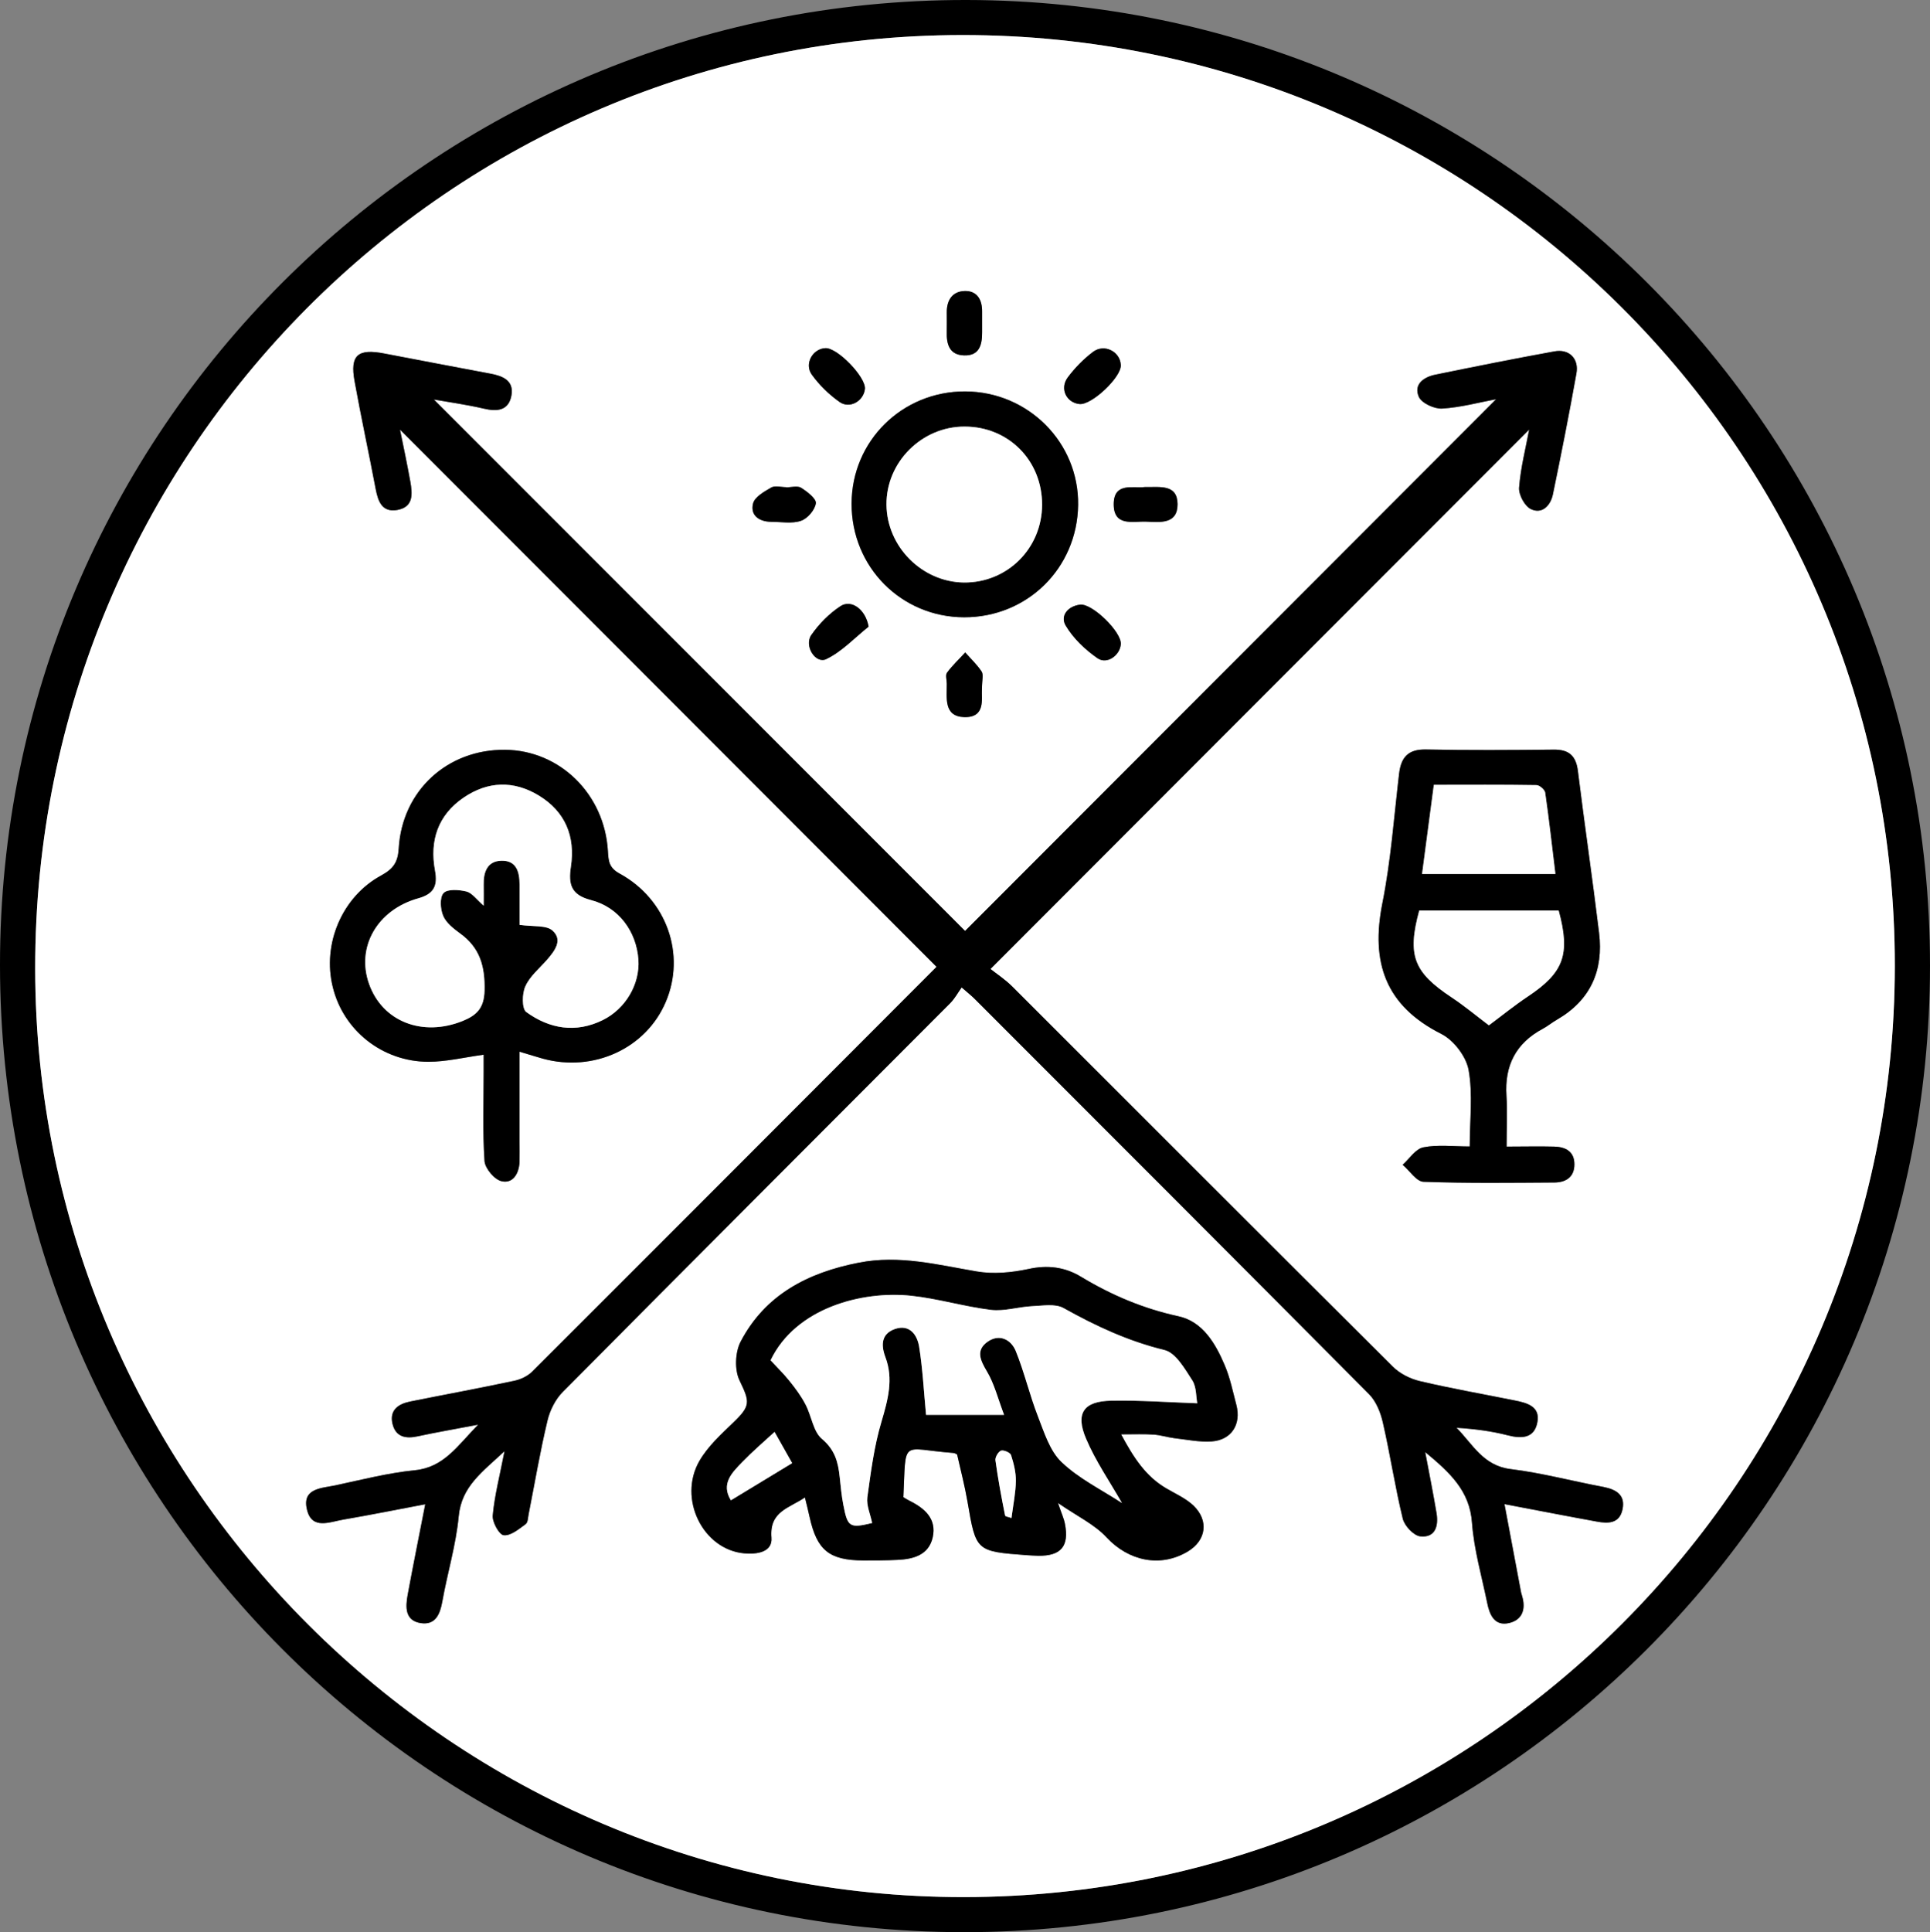 <?xml version="1.0" encoding="utf-8"?>
<!-- Generator: Adobe Illustrator 16.0.0, SVG Export Plug-In . SVG Version: 6.00 Build 0)  -->
<!DOCTYPE svg PUBLIC "-//W3C//DTD SVG 1.1//EN" "http://www.w3.org/Graphics/SVG/1.1/DTD/svg11.dtd">
<svg version="1.1" id="圖層_1" xmlns="http://www.w3.org/2000/svg" xmlns:xlink="http://www.w3.org/1999/xlink" x="0px" y="0px"
	 width="136.07px" height="136.19px" viewBox="0 0 136.07 136.19" enable-background="new 0 0 136.07 136.19" xml:space="preserve">
<rect x="0" y="0" width="136.07" height="136.19" fill="#808080" stroke="none"/>
<g>
	<path fill-rule="evenodd" clip-rule="evenodd" d="M67.98,133.72c36.2-0.039,65.59-29.439,65.61-65.63
		c0.03-36.239-29.43-65.64-65.74-65.62C31.72,2.49,2.44,31.96,2.48,68.28C2.51,104.31,31.99,133.76,67.98,133.72z M0,68.04
		C-0.02,30.39,30.49-0.06,68.16,0c37.51,0.06,67.92,30.53,67.91,68.06c0,37.641-30.5,68.15-68.13,68.131
		C30.39,136.17,0.02,105.71,0,68.04z"/>
	<path fill-rule="evenodd" clip-rule="evenodd" fill="#FFFFFF" d="M55.43,34.351V34.34c-0.35,0-0.78-0.13-1.05,0.021
		c-0.5,0.289-1.18,0.67-1.29,1.14c-0.2,0.819,0.42,1.271,1.27,1.28c0.71,0,1.47,0.15,2.11-0.07c0.46-0.15,0.99-0.77,1.05-1.24
		c0.04-0.32-0.61-0.82-1.04-1.09C56.22,34.22,55.78,34.351,55.43,34.351z M80.72,34.33c-0.85,0.101-2.21-0.36-2.2,1.229
		c0.01,1.58,1.36,1.17,2.31,1.211c0.97,0.039,2.19,0.189,2.19-1.23C83.01,34.101,81.77,34.351,80.72,34.33z M69.24,22.76
		L69.24,22.76v-0.8c0.01-0.82-0.34-1.45-1.19-1.45c-0.89,0.011-1.31,0.63-1.3,1.521c0,0.439,0.01,0.88,0,1.33
		c-0.03,0.88,0.17,1.66,1.22,1.689c1.07,0.04,1.28-0.74,1.27-1.63V22.76z M79.02,45.41c0.07-0.851-2-2.88-2.86-2.79
		c-0.88,0.1-1.43,0.79-1.03,1.47c0.53,0.9,1.38,1.71,2.25,2.31C78.05,46.86,78.96,46.19,79.02,45.41z M61.24,44.17
		c-0.21-1.22-1.22-1.95-1.99-1.44c-0.79,0.521-1.51,1.25-2.05,2.03c-0.53,0.761,0.3,2.06,1.05,1.7
		C59.36,45.931,60.26,44.95,61.24,44.17z M69.23,48.569c0-0.619,0.12-1.01-0.02-1.229c-0.32-0.489-0.77-0.909-1.16-1.35
		c-0.43,0.47-0.9,0.909-1.28,1.42c-0.13,0.17-0.02,0.51-0.02,0.78c0.01,1.01-0.23,2.31,1.23,2.359
		C69.52,50.59,69.18,49.229,69.23,48.569z M58.19,24.54c-0.89,0.04-1.5,1.1-0.96,1.859c0.53,0.74,1.23,1.42,1.97,1.94
		c0.72,0.5,1.69-0.08,1.78-0.92C61.07,26.601,59.04,24.49,58.19,24.54z M79.02,25.729c-0.05-0.959-1.17-1.529-1.97-0.92
		c-0.66,0.5-1.27,1.121-1.77,1.791c-0.59,0.789-0.1,1.789,0.83,1.879C76.96,28.569,79.07,26.58,79.02,25.729z M67.97,43.51
		c4.45,0.011,7.98-3.46,8.04-7.92c0.06-4.39-3.51-7.979-7.95-8c-4.45-0.021-8.01,3.49-8.02,7.91C60.03,39.96,63.54,43.5,67.97,43.51
		z M106.22,80.819c0-1.359,0.06-2.479-0.01-3.579c-0.14-2.14,0.67-3.72,2.57-4.73c0.35-0.19,0.66-0.45,1.01-0.649
		c2.36-1.37,3.27-3.471,2.95-6.101c-0.46-3.8-1.02-7.59-1.49-11.39c-0.13-1.11-0.64-1.551-1.74-1.53c-2.99,0.03-5.98,0.05-8.96-0.01
		c-1.27-0.03-1.77,0.54-1.91,1.7c-0.36,3.05-0.58,6.14-1.18,9.14c-0.83,4.17,0.21,7.22,4.16,9.21c0.87,0.439,1.75,1.59,1.92,2.54
		c0.31,1.71,0.08,3.521,0.08,5.39c-1.16,0-2.25-0.14-3.27,0.061c-0.55,0.109-0.98,0.8-1.46,1.23c0.5,0.42,0.97,1.189,1.48,1.199
		c3.07,0.11,6.15,0.07,9.23,0.051c0.79-0.011,1.4-0.371,1.4-1.281c0-0.909-0.62-1.229-1.42-1.25
		C108.52,80.79,107.46,80.819,106.22,80.819z M36.63,74.13c0.71,0.21,1.18,0.36,1.64,0.49c3.58,0.98,7.28-0.721,8.67-4
		c1.42-3.33,0.08-7.221-3.25-9.04c-0.76-0.41-0.79-0.899-0.83-1.58c-0.23-4.021-3.38-7.11-7.25-7.149
		c-4.06-0.041-7.26,2.869-7.5,6.959c-0.06,0.98-0.39,1.431-1.22,1.891c-2.78,1.5-4.18,4.84-3.43,7.869
		c0.74,3.051,3.49,5.261,6.73,5.271c1.27,0,2.53-0.31,3.91-0.5v1.22c0,2.09-0.08,4.19,0.06,6.28c0.04,0.521,0.7,1.31,1.21,1.42
		c0.8,0.181,1.22-0.54,1.26-1.36c0.01-0.489,0-0.979,0-1.469V74.13z M74.59,105.94c1.36,0.939,2.58,1.51,3.43,2.43
		c1.54,1.65,3.78,2.15,5.72,0.99c1.3-0.78,1.51-2.18,0.39-3.25c-0.53-0.5-1.25-0.82-1.9-1.2c-1.46-0.851-2.31-2.17-3.19-3.81
		c0.98,0,1.65-0.031,2.31,0.02c0.48,0.029,0.96,0.189,1.44,0.25c0.88,0.1,1.77,0.29,2.64,0.23c1.39-0.101,2.09-1.201,1.74-2.561
		c-0.25-0.939-0.44-1.91-0.82-2.8c-0.65-1.54-1.56-3.091-3.26-3.46c-2.48-0.54-4.73-1.49-6.88-2.79c-1.14-0.69-2.36-0.841-3.72-0.54
		c-1.17,0.25-2.45,0.369-3.62,0.17c-2.77-0.471-5.46-1.18-8.32-0.62c-3.59,0.7-6.6,2.25-8.34,5.58c-0.38,0.739-0.43,1.979-0.07,2.72
		c0.73,1.52,0.8,1.78-0.45,2.98c-0.86,0.82-1.78,1.67-2.37,2.68c-1.55,2.67,0.24,6.27,3.15,6.53c0.88,0.079,2.01-0.07,1.92-1.11
		c-0.15-1.859,1.25-2.07,2.36-2.83c0.13,0.53,0.24,0.96,0.33,1.381c0.52,2.34,1.38,3.049,3.79,3.06c0.8,0,1.6,0,2.4-0.04
		c1.13-0.051,2.21-0.34,2.49-1.59c0.29-1.311-0.57-2.051-1.64-2.58c-0.16-0.08-0.3-0.17-0.43-0.25c0.2-4.2-0.21-3.4,3.5-3.12
		c0.12,0,0.24,0.09,0.29,0.11c0.26,1.14,0.54,2.22,0.73,3.319c0.6,3.511,0.59,3.511,4.19,3.78c0.26,0.02,0.53,0.029,0.8,0.04
		c1.6,0.021,2.19-0.67,1.88-2.25C75.01,107.04,74.84,106.681,74.59,105.94z M105.48,28.14L68.04,65.62L30.59,28.16
		c1.08,0.19,2.31,0.36,3.51,0.64c0.97,0.23,1.77,0.141,1.96-0.939c0.18-1.041-0.62-1.36-1.47-1.521c-2.49-0.47-4.99-0.94-7.48-1.42
		c-1.89-0.37-2.45,0.11-2.11,1.96c0.46,2.54,1.01,5.07,1.49,7.61c0.17,0.87,0.45,1.63,1.5,1.46c1.18-0.2,1.09-1.131,0.94-2
		c-0.23-1.26-0.49-2.51-0.73-3.67L66.02,68.14c0.07-0.1,0.03-0.02-0.03,0.051C56.5,77.69,47.01,87.21,37.5,96.7
		c-0.32,0.31-0.81,0.54-1.26,0.63c-2.44,0.521-4.89,0.97-7.33,1.46c-0.83,0.17-1.46,0.6-1.24,1.561c0.22,0.93,0.92,1.08,1.78,0.89
		c1.29-0.28,2.6-0.5,4.26-0.82c-1.48,1.511-2.41,3-4.45,3.21c-1.9,0.189-3.76,0.67-5.63,1.07c-0.96,0.199-2.35,0.199-1.99,1.699
		c0.34,1.461,1.61,0.871,2.57,0.711c1.86-0.32,3.72-0.69,5.77-1.08c-0.45,2.3-0.86,4.34-1.24,6.39c-0.16,0.88-0.19,1.83,0.95,1.99
		c1,0.14,1.33-0.61,1.49-1.5c0.36-2.021,0.97-4.011,1.16-6.03c0.2-2.109,1.65-3.109,3.23-4.59c-0.34,1.74-0.7,3.12-0.83,4.52
		c-0.05,0.461,0.45,1.371,0.77,1.4c0.49,0.061,1.07-0.43,1.55-0.779c0.17-0.121,0.16-0.49,0.22-0.75
		c0.43-2.181,0.8-4.381,1.32-6.551c0.17-0.72,0.56-1.5,1.08-2.02C48.77,88.95,57.89,79.83,67,70.7c0.31-0.311,0.52-0.71,0.8-1.1
		c0.46,0.399,0.7,0.59,0.92,0.81C78,79.69,87.28,88.97,96.53,98.28c0.49,0.5,0.8,1.27,0.96,1.97c0.52,2.25,0.86,4.55,1.41,6.8
		c0.12,0.5,0.76,1.18,1.22,1.24c1.07,0.12,1.31-0.721,1.16-1.63c-0.23-1.37-0.5-2.729-0.8-4.31c1.73,1.439,3.14,2.719,3.3,4.989
		c0.14,1.9,0.69,3.771,1.07,5.64c0.17,0.851,0.52,1.66,1.55,1.42c0.94-0.219,1.19-0.989,0.91-1.909c-0.02-0.08-0.05-0.171-0.07-0.25
		l-1.17-6.22c2.32,0.439,4.41,0.85,6.51,1.229c0.79,0.149,1.6,0.149,1.81-0.851c0.22-1.02-0.43-1.409-1.34-1.59
		c-2.19-0.41-4.35-0.99-6.55-1.26c-1.94-0.24-2.67-1.76-3.81-2.91c1.26,0.08,2.45,0.23,3.61,0.53c1.01,0.261,1.89,0.2,2.09-0.93
		c0.21-1.12-0.75-1.36-1.61-1.53c-2.23-0.45-4.47-0.84-6.67-1.359c-0.69-0.16-1.42-0.531-1.91-1.021
		c-8.96-8.91-17.88-17.851-26.82-26.78c-0.52-0.52-1.15-0.93-1.55-1.25l37.98-38.02c-0.24,1.3-0.6,2.68-0.71,4.09
		c-0.04,0.5,0.4,1.32,0.84,1.52c0.78,0.37,1.37-0.24,1.54-1.02c0.59-2.84,1.15-5.68,1.66-8.53c0.2-1.06-0.51-1.771-1.56-1.569
		c-2.81,0.51-5.6,1.069-8.39,1.64c-0.83,0.17-1.54,0.69-1.16,1.56c0.2,0.45,1.09,0.86,1.64,0.83
		C102.99,28.72,104.29,28.36,105.48,28.14z M67.98,133.72c-35.99,0.04-65.47-29.41-65.5-65.439C2.44,31.96,31.72,2.49,67.85,2.47
		c36.31-0.02,65.77,29.381,65.74,65.62C133.57,104.28,104.18,133.681,67.98,133.72z"/>
	<path fill-rule="evenodd" clip-rule="evenodd" d="M105.48,28.14c-1.19,0.221-2.49,0.58-3.81,0.66c-0.55,0.03-1.44-0.38-1.64-0.83
		c-0.38-0.869,0.33-1.39,1.16-1.56c2.79-0.57,5.58-1.13,8.39-1.64c1.05-0.201,1.76,0.51,1.56,1.569c-0.51,2.851-1.07,5.69-1.66,8.53
		c-0.17,0.779-0.76,1.39-1.54,1.02c-0.44-0.199-0.88-1.02-0.84-1.52c0.11-1.41,0.47-2.79,0.71-4.09L69.83,68.3
		c0.4,0.32,1.03,0.73,1.55,1.25c8.94,8.93,17.86,17.87,26.82,26.78c0.49,0.489,1.22,0.86,1.91,1.021c2.2,0.52,4.44,0.909,6.67,1.359
		c0.86,0.17,1.82,0.41,1.61,1.53c-0.2,1.13-1.08,1.19-2.09,0.93c-1.16-0.3-2.35-0.45-3.61-0.53c1.14,1.15,1.87,2.67,3.81,2.91
		c2.2,0.27,4.36,0.85,6.55,1.26c0.91,0.181,1.56,0.57,1.34,1.59c-0.21,1-1.02,1-1.81,0.851c-2.1-0.38-4.19-0.79-6.51-1.229
		l1.17,6.22c0.02,0.079,0.05,0.17,0.07,0.25c0.28,0.92,0.03,1.69-0.91,1.909c-1.03,0.24-1.38-0.569-1.55-1.42
		c-0.38-1.869-0.93-3.739-1.07-5.64c-0.16-2.271-1.57-3.55-3.3-4.989c0.3,1.58,0.57,2.939,0.8,4.31c0.15,0.909-0.09,1.75-1.16,1.63
		c-0.46-0.061-1.1-0.74-1.22-1.24c-0.55-2.25-0.89-4.55-1.41-6.8c-0.16-0.7-0.47-1.47-0.96-1.97C87.28,88.97,78,79.69,68.72,70.41
		c-0.22-0.22-0.46-0.41-0.92-0.81c-0.28,0.39-0.49,0.789-0.8,1.1c-9.11,9.13-18.23,18.25-27.32,27.41c-0.52,0.52-0.91,1.3-1.08,2.02
		c-0.52,2.17-0.89,4.37-1.32,6.551c-0.06,0.26-0.05,0.629-0.22,0.75c-0.48,0.35-1.06,0.84-1.55,0.779
		c-0.32-0.029-0.82-0.939-0.77-1.4c0.13-1.399,0.49-2.779,0.83-4.52c-1.58,1.48-3.03,2.48-3.23,4.59c-0.19,2.02-0.8,4.01-1.16,6.03
		c-0.16,0.89-0.49,1.64-1.49,1.5c-1.14-0.16-1.11-1.11-0.95-1.99c0.38-2.05,0.79-4.09,1.24-6.39c-2.05,0.39-3.91,0.76-5.77,1.08
		c-0.96,0.16-2.23,0.75-2.57-0.711c-0.36-1.5,1.03-1.5,1.99-1.699c1.87-0.4,3.73-0.881,5.63-1.07c2.04-0.21,2.97-1.699,4.45-3.21
		c-1.66,0.32-2.97,0.54-4.26,0.82c-0.86,0.19-1.56,0.04-1.78-0.89c-0.22-0.961,0.41-1.391,1.24-1.561
		c2.44-0.49,4.89-0.939,7.33-1.46c0.45-0.09,0.94-0.32,1.26-0.63c9.51-9.49,19-19.01,28.49-28.51c0.06-0.07,0.1-0.15,0.03-0.051
		L28.2,30.28c0.24,1.16,0.5,2.41,0.73,3.67c0.15,0.869,0.24,1.8-0.94,2c-1.05,0.17-1.33-0.59-1.5-1.46
		c-0.48-2.54-1.03-5.07-1.49-7.61c-0.34-1.85,0.22-2.33,2.11-1.96c2.49,0.479,4.99,0.95,7.48,1.42c0.85,0.16,1.65,0.479,1.47,1.521
		c-0.19,1.08-0.99,1.17-1.96,0.939c-1.2-0.279-2.43-0.449-3.51-0.64l37.45,37.46L105.48,28.14z"/>
	<path fill-rule="evenodd" clip-rule="evenodd" d="M71.31,107c0.13-0.979,0.3-1.8,0.31-2.61c0.01-0.609-0.15-1.24-0.34-1.83
		c-0.05-0.17-0.52-0.369-0.7-0.31c-0.2,0.069-0.43,0.47-0.4,0.681c0.18,1.299,0.42,2.6,0.68,3.889
		C70.87,106.899,71.14,106.931,71.31,107z M54.61,100.931c-0.79,0.719-1.56,1.389-2.27,2.119c-0.73,0.75-1.53,1.53-0.81,2.7
		l4.32-2.62L54.61,100.931z M79.1,105.94c-0.89-1.551-1.87-2.971-2.53-4.53c-0.77-1.8-0.17-2.65,1.78-2.681
		c2.02-0.039,4.04,0.11,6.06,0.181c-0.09-0.44-0.05-1.14-0.35-1.61c-0.53-0.82-1.17-1.949-1.96-2.14c-2.55-0.62-4.85-1.69-7.12-2.96
		c-0.59-0.33-1.49-0.16-2.24-0.131c-0.96,0.051-1.94,0.371-2.87,0.261c-1.89-0.229-3.75-0.8-5.65-1c-3.42-0.36-8.11,0.84-9.89,4.55
		c0.44,0.48,0.93,0.95,1.35,1.48c0.41,0.51,0.81,1.05,1.11,1.63c0.43,0.81,0.54,1.92,1.17,2.44c0.91,0.77,1.13,1.629,1.24,2.659
		c0.07,0.66,0.13,1.33,0.26,1.99c0.3,1.569,0.45,1.649,2.03,1.271c-0.12-0.601-0.41-1.23-0.34-1.801c0.25-1.8,0.48-3.619,1-5.35
		c0.45-1.53,0.86-3,0.27-4.551c-0.33-0.89-0.26-1.649,0.69-1.979c1.02-0.34,1.55,0.41,1.69,1.24c0.25,1.55,0.33,3.13,0.49,4.819h5.5
		c-0.44-1.16-0.69-2.189-1.21-3.06c-0.47-0.79-0.8-1.489,0.04-2.09c0.83-0.59,1.65-0.17,1.99,0.64c0.61,1.5,0.98,3.11,1.57,4.62
		c0.44,1.13,0.84,2.431,1.66,3.21C76.06,104.22,77.65,104.99,79.1,105.94z M74.59,105.94c0.25,0.74,0.42,1.1,0.49,1.47
		c0.31,1.58-0.28,2.271-1.88,2.25c-0.27-0.011-0.54-0.021-0.8-0.04c-3.6-0.27-3.59-0.27-4.19-3.78c-0.19-1.1-0.47-2.18-0.73-3.319
		c-0.05-0.021-0.17-0.11-0.29-0.11c-3.71-0.28-3.3-1.08-3.5,3.12c0.13,0.08,0.27,0.17,0.43,0.25c1.07,0.529,1.93,1.27,1.64,2.58
		c-0.28,1.25-1.36,1.539-2.49,1.59c-0.8,0.04-1.6,0.04-2.4,0.04c-2.41-0.011-3.27-0.72-3.79-3.06c-0.09-0.421-0.2-0.851-0.33-1.381
		c-1.11,0.76-2.51,0.971-2.36,2.83c0.09,1.04-1.04,1.189-1.92,1.11c-2.91-0.261-4.7-3.86-3.15-6.53c0.59-1.01,1.51-1.859,2.37-2.68
		c1.25-1.2,1.18-1.461,0.45-2.98c-0.36-0.74-0.31-1.98,0.07-2.72c1.74-3.33,4.75-4.88,8.34-5.58c2.86-0.56,5.55,0.149,8.32,0.62
		c1.17,0.199,2.45,0.08,3.62-0.17c1.36-0.301,2.58-0.15,3.72,0.54c2.15,1.3,4.4,2.25,6.88,2.79c1.7,0.369,2.61,1.92,3.26,3.46
		c0.38,0.89,0.57,1.86,0.82,2.8c0.35,1.359-0.35,2.46-1.74,2.561c-0.87,0.06-1.76-0.131-2.64-0.23c-0.48-0.061-0.96-0.221-1.44-0.25
		c-0.66-0.051-1.33-0.02-2.31-0.02c0.88,1.64,1.73,2.959,3.19,3.81c0.65,0.38,1.37,0.7,1.9,1.2c1.12,1.07,0.91,2.47-0.39,3.25
		c-1.94,1.16-4.18,0.66-5.72-0.99C77.17,107.45,75.95,106.88,74.59,105.94z"/>
	<path fill-rule="evenodd" clip-rule="evenodd" d="M36.63,65.19c0.97,0.14,1.89,0.01,2.32,0.399c0.76,0.67,0.15,1.45-0.4,2.08
		c-0.53,0.601-1.2,1.149-1.51,1.851c-0.24,0.51-0.25,1.58,0.06,1.81c1.64,1.19,3.49,1.51,5.4,0.569c1.61-0.799,2.62-2.529,2.51-4.25
		c-0.14-1.979-1.37-3.699-3.35-4.209c-1.4-0.36-1.6-1.11-1.41-2.351c0.32-2.13-0.39-3.88-2.27-5.021C36.21,55,34.4,55.06,32.7,56.21
		c-1.83,1.24-2.42,3.05-2.03,5.15c0.21,1.109-0.11,1.66-1.18,1.959c-2.9,0.811-4.39,3.44-3.47,6.031
		c0.94,2.659,3.77,3.76,6.61,2.609c0.98-0.4,1.5-0.9,1.53-2.141c0.04-1.689-0.32-3.01-1.72-4.02c-0.46-0.34-0.98-0.74-1.19-1.23
		c-0.21-0.479-0.26-1.319,0.02-1.619c0.28-0.301,1.09-0.24,1.62-0.11c0.39,0.101,0.7,0.55,1.21,1c0-0.68,0.01-1.069,0-1.47
		c-0.02-0.9,0.25-1.68,1.26-1.7c1.05-0.021,1.27,0.79,1.27,1.67V65.19z M36.63,74.13v6.301c0,0.489,0.01,0.979,0,1.469
		c-0.04,0.82-0.46,1.541-1.26,1.36c-0.51-0.11-1.17-0.899-1.21-1.42c-0.14-2.09-0.06-4.19-0.06-6.28v-1.22
		c-1.38,0.19-2.64,0.5-3.91,0.5c-3.24-0.01-5.99-2.22-6.73-5.271c-0.75-3.029,0.65-6.369,3.43-7.869c0.83-0.46,1.16-0.91,1.22-1.891
		c0.24-4.09,3.44-7,7.5-6.959c3.87,0.039,7.02,3.129,7.25,7.149c0.04,0.681,0.07,1.17,0.83,1.58c3.33,1.819,4.67,5.71,3.25,9.04
		c-1.39,3.279-5.09,4.98-8.67,4C37.81,74.49,37.34,74.34,36.63,74.13z"/>
	<path fill-rule="evenodd" clip-rule="evenodd" d="M109.66,61.601c-0.24-1.961-0.45-3.851-0.72-5.73c-0.03-0.21-0.4-0.53-0.61-0.53
		c-2.4-0.04-4.79-0.021-7.24-0.021l-0.83,6.281H109.66z M100.06,64.181c-0.86,3.17-0.39,4.35,2.28,6.119
		c0.92,0.61,1.77,1.32,2.63,1.971c0.9-0.67,1.8-1.4,2.76-2.041c2.52-1.68,3-2.959,2.16-6.049H100.06z M106.22,80.819
		c1.24,0,2.3-0.029,3.36,0c0.8,0.021,1.42,0.341,1.42,1.25c0,0.91-0.61,1.271-1.4,1.281c-3.08,0.02-6.16,0.06-9.23-0.051
		c-0.51-0.01-0.98-0.779-1.48-1.199c0.48-0.431,0.91-1.121,1.46-1.23c1.02-0.2,2.11-0.061,3.27-0.061c0-1.869,0.23-3.68-0.08-5.39
		c-0.17-0.95-1.05-2.101-1.92-2.54c-3.95-1.99-4.99-5.04-4.16-9.21c0.6-3,0.82-6.09,1.18-9.14c0.14-1.16,0.64-1.73,1.91-1.7
		c2.98,0.06,5.97,0.04,8.96,0.01c1.1-0.021,1.61,0.42,1.74,1.53c0.47,3.8,1.03,7.59,1.49,11.39c0.32,2.63-0.59,4.73-2.95,6.101
		c-0.35,0.199-0.66,0.459-1.01,0.649c-1.9,1.011-2.71,2.591-2.57,4.73C106.28,78.34,106.22,79.46,106.22,80.819z"/>
	<path fill-rule="evenodd" clip-rule="evenodd" d="M73.47,35.58c0.01-3.11-2.36-5.511-5.46-5.511c-3.02-0.01-5.54,2.511-5.51,5.511
		c0.03,2.96,2.51,5.44,5.45,5.479C71.01,41.09,73.46,38.66,73.47,35.58z M67.97,43.51c-4.43-0.01-7.94-3.55-7.93-8.01
		c0.01-4.42,3.57-7.931,8.02-7.91c4.44,0.021,8.01,3.61,7.95,8C75.95,40.05,72.42,43.521,67.97,43.51z"/>
	<path fill-rule="evenodd" clip-rule="evenodd" d="M79.02,25.729c0.05,0.851-2.06,2.84-2.91,2.75c-0.93-0.09-1.42-1.09-0.83-1.879
		c0.5-0.67,1.11-1.291,1.77-1.791C77.85,24.2,78.97,24.771,79.02,25.729z"/>
	<path fill-rule="evenodd" clip-rule="evenodd" d="M58.19,24.54c0.85-0.05,2.88,2.061,2.79,2.88c-0.09,0.84-1.06,1.42-1.78,0.92
		c-0.74-0.521-1.44-1.2-1.97-1.94C56.69,25.64,57.3,24.58,58.19,24.54z"/>
	<path fill-rule="evenodd" clip-rule="evenodd" d="M69.23,48.569c-0.05,0.66,0.29,2.021-1.25,1.98c-1.46-0.05-1.22-1.35-1.23-2.359
		c0-0.271-0.11-0.61,0.02-0.78c0.38-0.511,0.85-0.95,1.28-1.42c0.39,0.44,0.84,0.86,1.16,1.35C69.35,47.56,69.23,47.95,69.23,48.569
		z"/>
	<path fill-rule="evenodd" clip-rule="evenodd" d="M61.24,44.17c-0.98,0.78-1.88,1.761-2.99,2.29c-0.75,0.359-1.58-0.939-1.05-1.7
		c0.54-0.78,1.26-1.51,2.05-2.03C60.02,42.22,61.03,42.95,61.24,44.17z"/>
	<path fill-rule="evenodd" clip-rule="evenodd" d="M79.02,45.41c-0.06,0.78-0.97,1.45-1.64,0.989c-0.87-0.6-1.72-1.409-2.25-2.31
		c-0.4-0.68,0.15-1.37,1.03-1.47C77.02,42.53,79.09,44.56,79.02,45.41z"/>
	<path fill-rule="evenodd" clip-rule="evenodd" d="M69.24,22.76v0.66c0.01,0.89-0.2,1.67-1.27,1.63
		c-1.05-0.029-1.25-0.81-1.22-1.689c0.01-0.45,0-0.891,0-1.33c-0.01-0.891,0.41-1.51,1.3-1.521c0.85,0,1.2,0.63,1.19,1.45V22.76
		L69.24,22.76z"/>
	<path fill-rule="evenodd" clip-rule="evenodd" d="M80.72,34.33c1.05,0.021,2.29-0.229,2.3,1.21c0,1.42-1.22,1.27-2.19,1.23
		c-0.95-0.041-2.3,0.369-2.31-1.211C78.51,33.97,79.87,34.431,80.72,34.33z"/>
	<path fill-rule="evenodd" clip-rule="evenodd" d="M55.43,34.351c0.35,0,0.79-0.131,1.05,0.029c0.43,0.27,1.08,0.77,1.04,1.09
		c-0.06,0.471-0.59,1.09-1.05,1.24c-0.64,0.221-1.4,0.07-2.11,0.07c-0.85-0.01-1.47-0.461-1.27-1.28c0.11-0.47,0.79-0.851,1.29-1.14
		c0.27-0.15,0.7-0.021,1.05-0.021V34.351z"/>
	<path fill-rule="evenodd" clip-rule="evenodd" fill="#FFFFFF" d="M79.1,105.94c-1.45-0.95-3.04-1.721-4.26-2.891
		c-0.82-0.779-1.22-2.08-1.66-3.21c-0.59-1.51-0.96-3.12-1.57-4.62c-0.34-0.81-1.16-1.229-1.99-0.64c-0.84,0.601-0.51,1.3-0.04,2.09
		c0.52,0.87,0.77,1.899,1.21,3.06h-5.5c-0.16-1.689-0.24-3.27-0.49-4.819c-0.14-0.83-0.67-1.58-1.69-1.24
		c-0.95,0.33-1.02,1.09-0.69,1.979c0.59,1.551,0.18,3.021-0.27,4.551c-0.52,1.73-0.75,3.55-1,5.35c-0.07,0.57,0.22,1.2,0.34,1.801
		c-1.58,0.379-1.73,0.299-2.03-1.271c-0.13-0.66-0.19-1.33-0.26-1.99c-0.11-1.03-0.33-1.89-1.24-2.659
		c-0.63-0.521-0.74-1.631-1.17-2.44c-0.3-0.58-0.7-1.12-1.11-1.63c-0.42-0.53-0.91-1-1.35-1.48c1.78-3.71,6.47-4.91,9.89-4.55
		c1.9,0.2,3.76,0.771,5.65,1c0.93,0.11,1.91-0.21,2.87-0.261c0.75-0.029,1.65-0.199,2.24,0.131c2.27,1.27,4.57,2.34,7.12,2.96
		c0.79,0.19,1.43,1.319,1.96,2.14c0.3,0.471,0.26,1.17,0.35,1.61c-2.02-0.07-4.04-0.22-6.06-0.181c-1.95,0.03-2.55,0.881-1.78,2.681
		C77.23,102.97,78.21,104.39,79.1,105.94z"/>
	<path fill-rule="evenodd" clip-rule="evenodd" fill="#FFFFFF" d="M54.61,100.931l1.24,2.199l-4.32,2.62
		c-0.72-1.17,0.08-1.95,0.81-2.7C53.05,102.319,53.82,101.649,54.61,100.931z"/>
	<path fill-rule="evenodd" clip-rule="evenodd" fill="#FFFFFF" d="M71.31,107c-0.17-0.069-0.44-0.101-0.45-0.181
		c-0.26-1.289-0.5-2.59-0.68-3.889c-0.03-0.211,0.2-0.611,0.4-0.681c0.18-0.06,0.65,0.14,0.7,0.31c0.19,0.59,0.35,1.221,0.34,1.83
		C71.61,105.2,71.44,106.021,71.31,107z"/>
	<path fill-rule="evenodd" clip-rule="evenodd" fill="#FFFFFF" d="M36.63,65.19V62.34c0-0.88-0.22-1.69-1.27-1.67
		c-1.01,0.021-1.28,0.8-1.26,1.7c0.01,0.4,0,0.79,0,1.47c-0.51-0.45-0.82-0.899-1.21-1c-0.53-0.13-1.34-0.19-1.62,0.11
		c-0.28,0.3-0.23,1.14-0.02,1.619c0.21,0.49,0.73,0.891,1.19,1.23c1.4,1.01,1.76,2.33,1.72,4.02c-0.03,1.24-0.55,1.74-1.53,2.141
		c-2.84,1.15-5.67,0.05-6.61-2.609c-0.92-2.591,0.57-5.221,3.47-6.031c1.07-0.299,1.39-0.85,1.18-1.959
		c-0.39-2.101,0.2-3.91,2.03-5.15c1.7-1.15,3.51-1.21,5.28-0.141c1.88,1.141,2.59,2.891,2.27,5.021c-0.19,1.24,0.01,1.99,1.41,2.351
		c1.98,0.51,3.21,2.229,3.35,4.209c0.11,1.721-0.9,3.451-2.51,4.25c-1.91,0.94-3.76,0.621-5.4-0.569c-0.31-0.229-0.3-1.3-0.06-1.81
		c0.31-0.701,0.98-1.25,1.51-1.851c0.55-0.63,1.16-1.41,0.4-2.08C38.52,65.2,37.6,65.33,36.63,65.19z"/>
	<path fill-rule="evenodd" clip-rule="evenodd" fill="#FFFFFF" d="M100.06,64.181h9.83c0.84,3.09,0.36,4.369-2.16,6.049
		c-0.96,0.641-1.86,1.371-2.76,2.041c-0.86-0.65-1.71-1.36-2.63-1.971C99.67,68.53,99.2,67.351,100.06,64.181z"/>
	<path fill-rule="evenodd" clip-rule="evenodd" fill="#FFFFFF" d="M109.66,61.601h-9.4l0.83-6.281c2.45,0,4.84-0.02,7.24,0.021
		c0.21,0,0.58,0.32,0.61,0.53C109.21,57.75,109.42,59.64,109.66,61.601z"/>
	<path fill-rule="evenodd" clip-rule="evenodd" fill="#FFFFFF" d="M73.47,35.58c-0.01,3.08-2.46,5.51-5.52,5.479
		c-2.94-0.039-5.42-2.52-5.45-5.479c-0.03-3,2.49-5.521,5.51-5.511C71.11,30.069,73.48,32.47,73.47,35.58z"/>
</g>
</svg>
